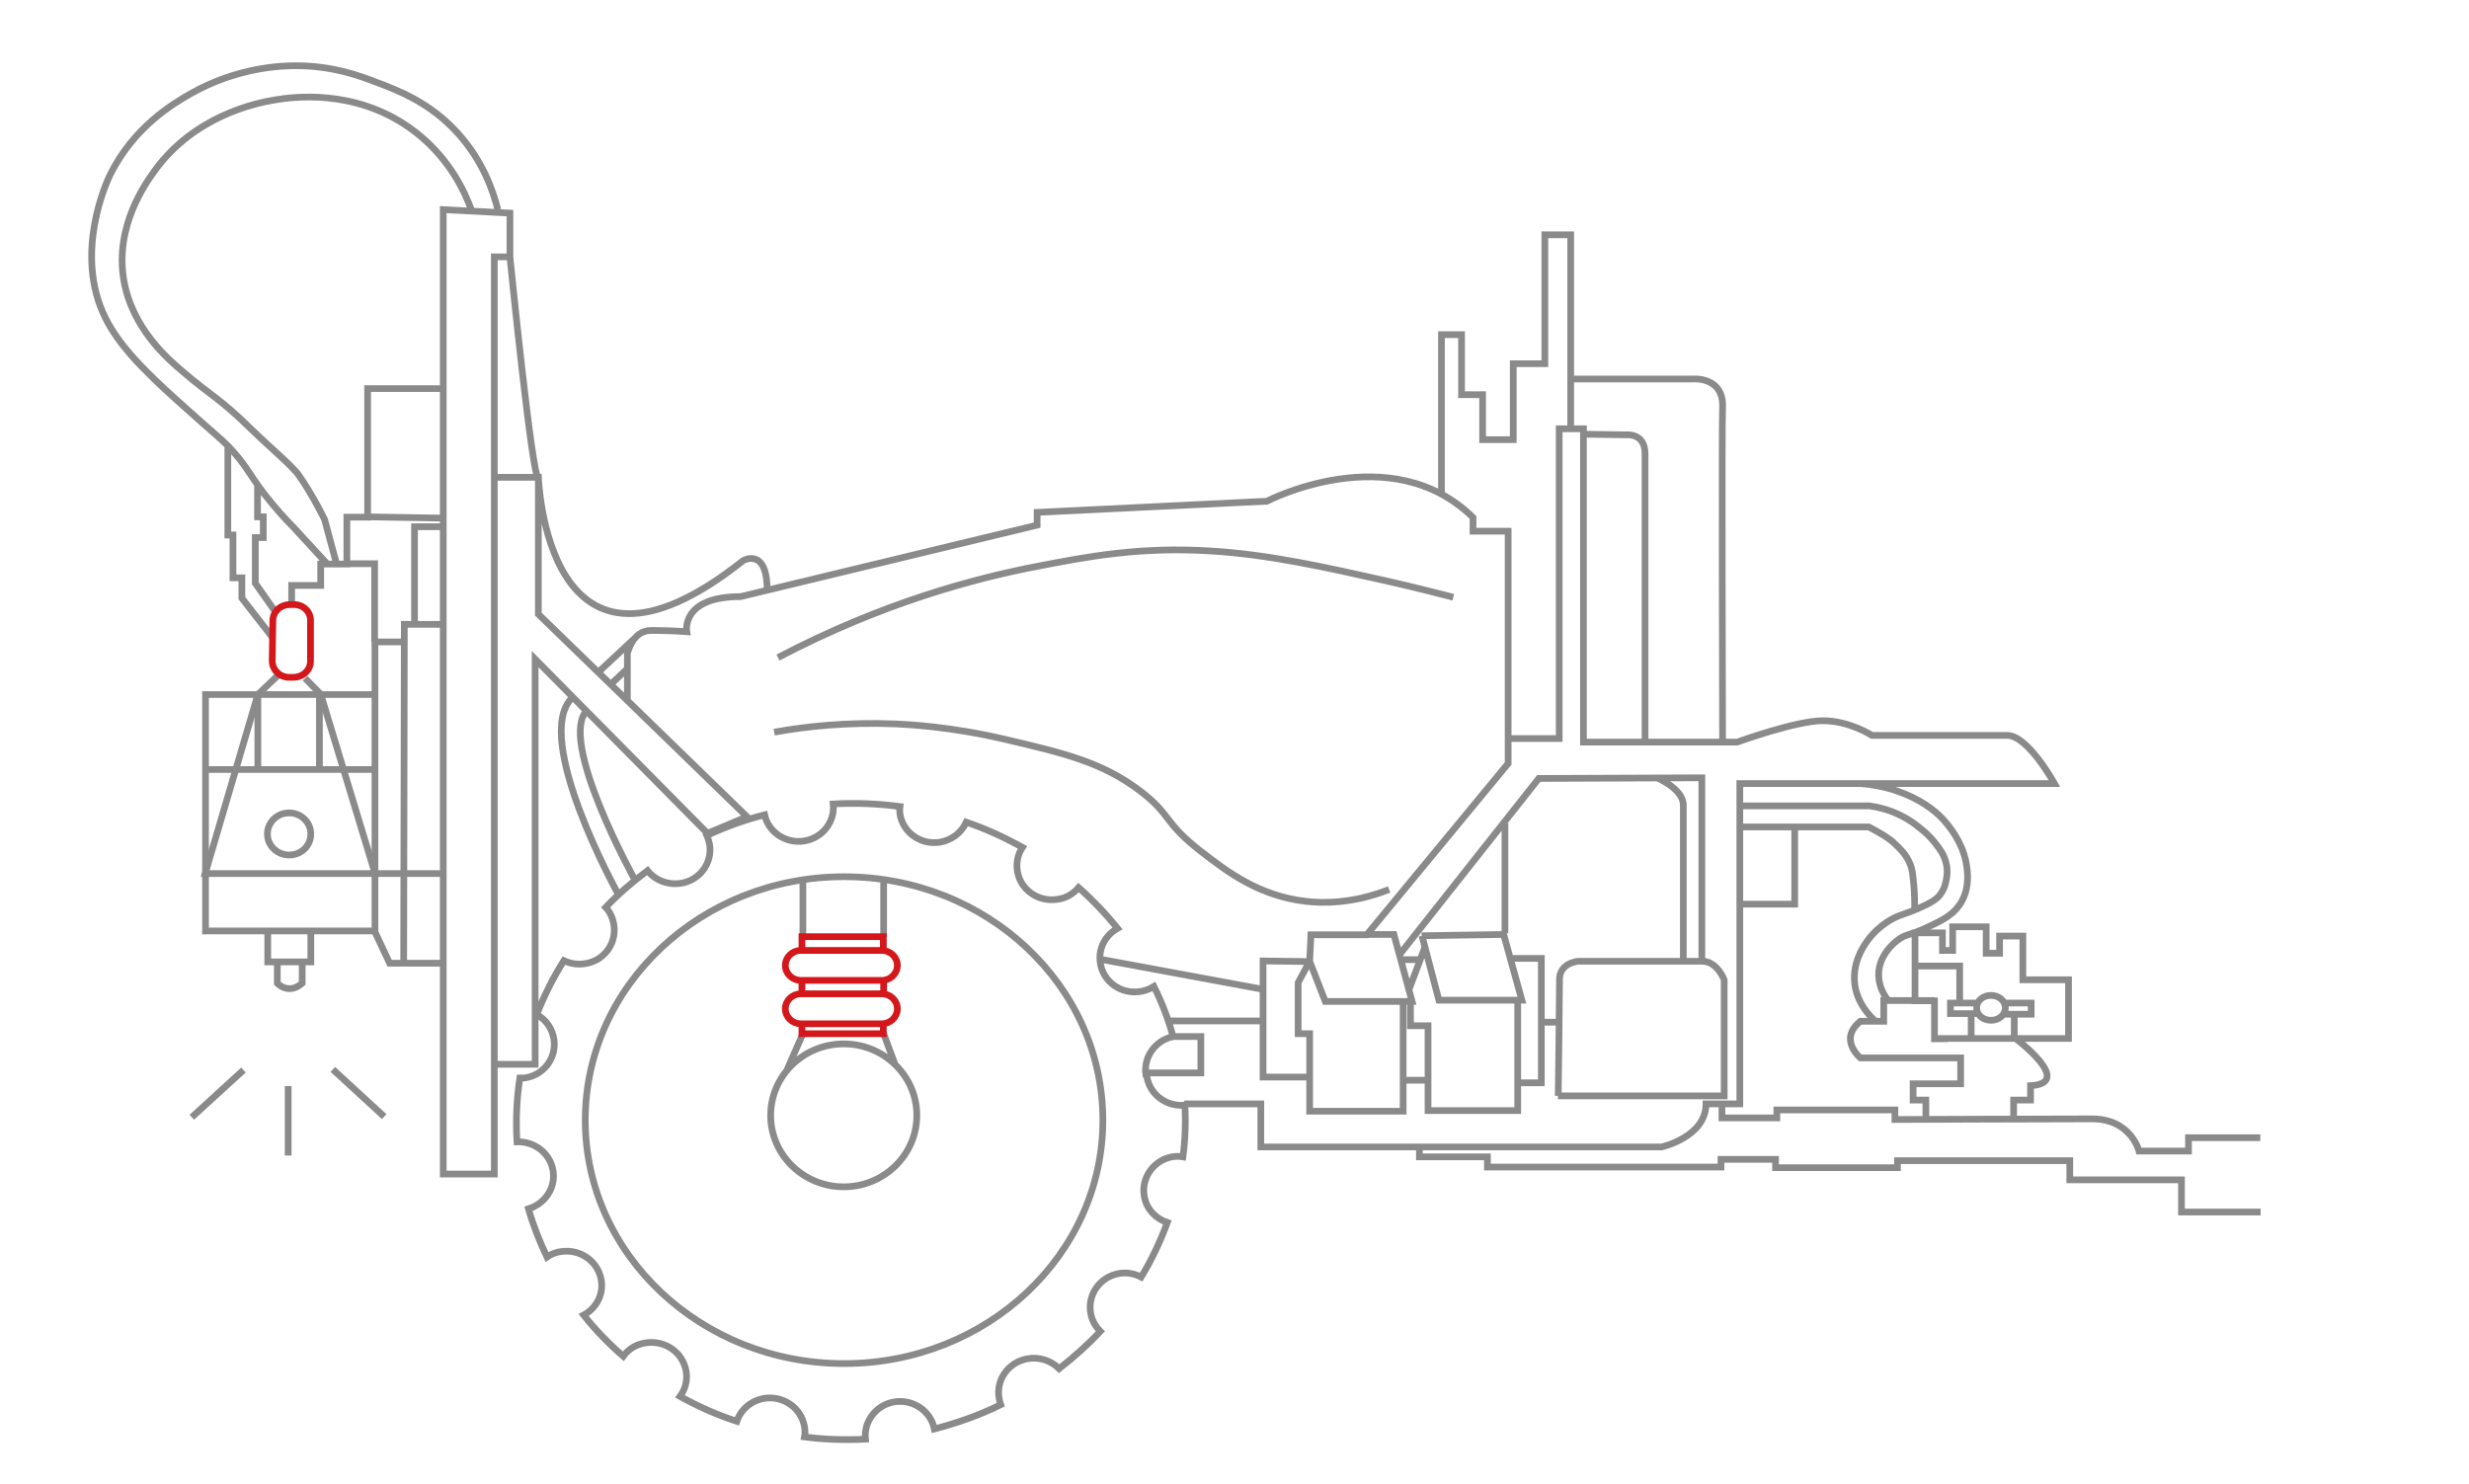 <?xml version="1.0" encoding="UTF-8"?>
<svg id="Livello_1" xmlns="http://www.w3.org/2000/svg" version="1.1" viewBox="0 0 773.7 465.3">
  <!-- Generator: Adobe Illustrator 29.0.0, SVG Export Plug-In . SVG Version: 2.1.0 Build 186)  -->
  <defs>
    <style>
      .st0 {
        stroke-width: 2.4px;
      }

      .st0, .st1, .st2, .st3, .st4, .st5, .st6, .st7, .st8 {
        fill: none;
      }

      .st0, .st1, .st2, .st4, .st5, .st6, .st7, .st8 {
        stroke-miterlimit: 10;
      }

      .st0, .st6, .st7, .st8 {
        stroke: #d41317;
      }

      .st1 {
        stroke: #8a8a8b;
      }

      .st1, .st2, .st4, .st6 {
        stroke-width: 2.1px;
      }

      .st2, .st3, .st5 {
        stroke: #878787;
      }

      .st3 {
        stroke-miterlimit: 10;
        stroke-width: 2.1px;
      }

      .st4 {
        stroke: #d3171a;
      }

      .st5 {
        stroke-width: 1.9px;
      }

      .st7 {
        stroke-width: 2.3px;
      }

      .st8 {
        stroke-width: 2.2px;
      }
    </style>
  </defs>
  <g>
    <path class="st2" d="M-723.6-40.5h-42.6v13.4h42.6v-13.4ZM-738.8-1.9v-25.2M-516.5-27.1V-1.9M-487.8-40.5h-42.6v13.4h42.6v-13.4ZM-503.1-1.9v-25.2M-516.5,11.4v4.7h-222.3v-4.7M-487.8,11.4V-.8h-57.6v-85.8h-162.6V-1h-58.8v12.5h72.2V-61h135.9V11.5h71,0ZM-752.2,11.4v4.7h-35.5v25.6H-169v-25.6h-28.5V-61.1h28.5v-25.6h-349.9v25.6h56.7V16.1h-40.9v-4.7M-752.2-27.1V-1.9M-221.8,16.2h-216V-61h216V16.2h0Z"/>
    <g>
      <path class="st2" d="M-686.5-74.1c0,3.3-2.7,6.1-6.1,6.1s-6.1-2.7-6.1-6.1,2.7-6.1,6.1-6.1,6.1,2.7,6.1,6.1Z"/>
      <path class="st2" d="M-664-74.1c0,3.3-2.7,6.1-6.1,6.1s-6.1-2.7-6.1-6.1,2.7-6.1,6.1-6.1,6.1,2.7,6.1,6.1Z"/>
      <path class="st2" d="M-641.6-74.1c0,3.3-2.7,6.1-6.1,6.1s-6.1-2.7-6.1-6.1,2.7-6.1,6.1-6.1,6.1,2.7,6.1,6.1Z"/>
      <path class="st2" d="M-619.1-74.1c0,3.3-2.7,6.1-6.1,6.1s-6.1-2.7-6.1-6.1,2.7-6.1,6.1-6.1,6.1,2.7,6.1,6.1Z"/>
      <path class="st2" d="M-596.6-74.1c0,3.3-2.7,6.1-6.1,6.1s-6.1-2.7-6.1-6.1,2.7-6.1,6.1-6.1,6.1,2.7,6.1,6.1Z"/>
      <path class="st2" d="M-574.1-74.1c0,3.3-2.7,6.1-6.1,6.1s-6.1-2.7-6.1-6.1,2.7-6.1,6.1-6.1,6.1,2.7,6.1,6.1Z"/>
      <path class="st2" d="M-551.6-74.1c0,3.3-2.7,6.1-6.1,6.1s-6.1-2.7-6.1-6.1,2.7-6.1,6.1-6.1,6.1,2.7,6.1,6.1Z"/>
      <path class="st2" d="M-493.2-74.1c0,3.3-2.7,6.1-6.1,6.1s-6.1-2.7-6.1-6.1,2.7-6.1,6.1-6.1,6.1,2.7,6.1,6.1Z"/>
      <path class="st2" d="M-470.7-74.1c0,3.3-2.7,6.1-6.1,6.1s-6.1-2.7-6.1-6.1,2.7-6.1,6.1-6.1,6.1,2.7,6.1,6.1Z"/>
      <path class="st2" d="M-448.2-74.1c0,3.3-2.7,6.1-6.1,6.1s-6.1-2.7-6.1-6.1,2.7-6.1,6.1-6.1,6.1,2.7,6.1,6.1Z"/>
      <path class="st2" d="M-425.7-74.1c0,3.3-2.7,6.1-6.1,6.1s-6.1-2.7-6.1-6.1,2.7-6.1,6.1-6.1,6.1,2.7,6.1,6.1Z"/>
      <path class="st2" d="M-403.2-74.1c0,3.3-2.7,6.1-6.1,6.1s-6.1-2.7-6.1-6.1,2.7-6.1,6.1-6.1,6.1,2.7,6.1,6.1Z"/>
      <path class="st2" d="M-380.8-74.1c0,3.3-2.7,6.1-6.1,6.1s-6.1-2.7-6.1-6.1,2.7-6.1,6.1-6.1,6.1,2.7,6.1,6.1Z"/>
      <path class="st2" d="M-358.3-74.1c0,3.3-2.7,6.1-6.1,6.1s-6.1-2.7-6.1-6.1,2.7-6.1,6.1-6.1,6.1,2.7,6.1,6.1Z"/>
      <path class="st2" d="M-333.4-74.1c0,3.3-2.7,6.1-6.1,6.1s-6.1-2.7-6.1-6.1,2.7-6.1,6.1-6.1,6.1,2.7,6.1,6.1Z"/>
      <path class="st2" d="M-310.9-74.1c0,3.3-2.7,6.1-6.1,6.1s-6.1-2.7-6.1-6.1,2.7-6.1,6.1-6.1,6.1,2.7,6.1,6.1Z"/>
      <path class="st2" d="M-288.4-74.1c0,3.3-2.7,6.1-6.1,6.1s-6.1-2.7-6.1-6.1,2.7-6.1,6.1-6.1,6.1,2.7,6.1,6.1Z"/>
      <path class="st2" d="M-265.9-74.1c0,3.3-2.7,6.1-6.1,6.1s-6.1-2.7-6.1-6.1,2.7-6.1,6.1-6.1,6.1,2.7,6.1,6.1Z"/>
      <path class="st2" d="M-243.4-74.1c0,3.3-2.7,6.1-6.1,6.1s-6.1-2.7-6.1-6.1,2.7-6.1,6.1-6.1,6.1,2.7,6.1,6.1Z"/>
      <path class="st2" d="M-220.9-74.1c0,3.3-2.7,6.1-6.1,6.1s-6.1-2.7-6.1-6.1,2.7-6.1,6.1-6.1,6.1,2.7,6.1,6.1Z"/>
      <path class="st2" d="M-198.4-74.1c0,3.3-2.7,6.1-6.1,6.1s-6.1-2.7-6.1-6.1,2.7-6.1,6.1-6.1,6.1,2.7,6.1,6.1Z"/>
      <path class="st2" d="M-176.4-74.1c0,3.3-2.7,6.1-6.1,6.1s-6.1-2.7-6.1-6.1,2.7-6.1,6.1-6.1,6.1,2.7,6.1,6.1Z"/>
      <path class="st7" d="M-586.2-24.6h-80.2c-7.9,0-14.3-6.4-14.3-14.3s6.4-14.3,14.3-14.3h80.2c7.9,0,14.3,6.4,14.3,14.3s-6.4,14.3-14.3,14.3Z"/>
      <path class="st7" d="M-586.2,9.3h-80.2c-7.9,0-14.3-6.4-14.3-14.3s6.4-14.3,14.3-14.3h80.2c7.9,0,14.3,6.4,14.3,14.3s-6.4,14.3-14.3,14.3Z"/>
    </g>
    <line class="st7" x1="-663.6" y1="-25.1" x2="-663.6" y2="-19.9"/>
    <line class="st7" x1="-588.2" y1="-25.1" x2="-588.2" y2="-19.9"/>
    <g>
      <path class="st0" d="M-592.2-53.4c1.9,0,3.4-1.7,3.4-3.8s-1.5-3.8-3.4-3.8l-69.7.2c-1.9,0-3.4,1.7-3.4,3.8s1.5,3.8,3.4,3.8l69.7-.2Z"/>
      <path class="st7" d="M-592.2,16.2c1.9,0,3.4-1.5,3.4-3.4s-1.5-3.4-3.4-3.4l-69.7.2c-1.9,0-3.4,1.5-3.4,3.4s1.5,3.4,3.4,3.4l69.7-.2Z"/>
    </g>
    <polyline class="st2" points="-385.9 -86.3 -385.9 -201.4 -195.9 -201.4 -195.9 -86.6"/>
    <line class="st2" x1="-385.9" y1="-176.6" x2="-195.9" y2="-176.6"/>
    <polygon class="st2" points="-595.1 -138.5 -627.1 -160.7 -657.4 -138.5 -648.3 -138.5 -648.3 -126.6 -604.3 -126.6 -604.3 -138.5 -595.1 -138.5"/>
    <polygon class="st2" points="-416.7 -174.1 -438.9 -142.2 -416.7 -111.9 -416.7 -121 -404.7 -121 -404.7 -165 -416.7 -165 -416.7 -174.1"/>
  </g>
  <g>
    <polygon class="st5" points="945.2 415.1 945.2 362.3 994.7 362.3 994.7 331.2 1013.6 331.2 1013.6 257.4 1044.6 257.4 1044.6 329.5 1465.7 329.5 1465.7 256.5 1498.9 256.5 1498.9 329.5 1521.1 329.5 1521.1 361.8 1563 361.8 1563 415.9 945.2 415.1"/>
    <rect class="st5" x="995.5" y="116.9" width="519.7" height="34"/>
    <polygon class="st5" points="1222.4 100.1 1222.4 82.9 1204.4 82.9 1254.3 49.3 1303.8 82.1 1289.1 82.1 1289.1 100.5 1222.4 100.1"/>
    <polyline class="st5" points="1086.5 328.9 1086.5 303.9 1098.7 303.9 1232.5 239.1 1100.2 174.5 1086.7 174.5 1086.7 151.7"/>
    <path class="st8" d="M1265.9,329.4h-51.6c-1.8,0-3.3-1.5-3.3-3.3s1.5-3.3,3.3-3.3h51.6c1.8,0,3.3,1.5,3.3,3.3s-1.5,3.3-3.3,3.3Z"/>
    <path class="st8" d="M1249,262.7l-46.5,22.3c-1.6.8-3.6,0-4.4-1.5-.8-1.6,0-3.6,1.5-4.3l46.5-22.3c1.6-.8,3.6,0,4.4,1.5.8,1.6,0,3.6-1.5,4.3Z"/>
    <path class="st8" d="M1251,260.5s16.4-5.7,21.5,8c5.4,14.7-9.2,18.6-9.2,18.6l-58.1,16.2s-11.8,3-14.2-5.7c-2.8-10.1,9.7-12.2,9.7-12.2"/>
    <path class="st8" d="M1211.3,324.2s-12.6,3.1-14.6-5.7c-2.1-9.6,9-11.3,9-11.3l57.9-14s15.5-4.7,19.3,13.1c3.1,14.6-15,17.2-15,17.2"/>
    <line class="st8" x1="1208.8" y1="301.9" x2="1209.8" y2="306"/>
    <line class="st8" x1="1262.4" y1="287.3" x2="1263.7" y2="292.9"/>
    <path class="st5" d="M1404.1,169.7c0,1.8-1.5,3.3-3.3,3.3s-3.3-1.5-3.3-3.3,1.5-3.3,3.3-3.3,3.3,1.5,3.3,3.3Z"/>
    <line class="st5" x1="1383.2" y1="167.2" x2="1383.3" y2="167.2"/>
    <polyline class="st5" points="1383.2 167.2 1257 226.8 1128.1 164.1 1128.1 150.2"/>
    <path class="st5" d="M1394.6,186.4c1.9.7,4,1.2,6.2,1.2,9.9,0,17.9-8,17.9-17.9s-8-17.9-17.9-17.9-16.4,6.7-17.6,15.4"/>
    <path class="st5" d="M1394.6,186.4l-112,52.6,112.6,54.8c1.8-.6,3.6-1,5.6-1,9.9,0,17.9,8,17.9,17.9s-8,17.9-17.9,17.9-17.3-7.6-17.8-17l-125.6-60.1-129.4,61.9v15.9"/>
    <line class="st5" x1="1394.6" y1="186.4" x2="1395.3" y2="186.1"/>
    <path class="st5" d="M1397.5,310.6c0,1.8,1.5,3.3,3.3,3.3s3.3-1.5,3.3-3.3-1.5-3.3-3.3-3.3-3.3,1.5-3.3,3.3Z"/>
  </g>
  <g>
    <polyline class="st2" points="1884.2 152.3 1884.2 351.8 1962.2 376.3 2054.7 376.3 2067.9 340.8"/>
    <path class="st2" d="M1900.3,278.9c0,3.2-2.6,5.8-5.8,5.8s-5.8-2.6-5.8-5.8,2.6-5.8,5.8-5.8,5.8,2.6,5.8,5.8Z"/>
    <polyline class="st2" points="1903.6 357.6 1903.6 151.7 1846.1 151.7 1846.1 415.9 2393.5 415.9 2393.5 151.7 2336.1 151.7 2336.1 357.6"/>
    <polyline class="st2" points="2355.5 152.3 2355.5 351.8 2277.5 376.3 2185 376.3 2171.8 340.8"/>
    <path class="st2" d="M2339.4,278.9c0,3.2,2.6,5.8,5.8,5.8s5.8-2.6,5.8-5.8-2.6-5.8-5.8-5.8-5.8,2.6-5.8,5.8Z"/>
    <path class="st6" d="M1938.3,321.6h0c-12.2,0-22-9.9-22-22v-100.6c0-12.2,9.9-22,22-22s22,9.9,22,22v100.6c0,12.2-9.9,22-22,22Z"/>
    <path class="st6" d="M1910.6,299.5h-1.6c-3.1,0-5.7-2.5-5.7-5.7v-89.7c0-3.1,2.5-5.7,5.7-5.7h1.6c3.1,0,5.7,2.5,5.7,5.7v89.7c0,3.1-2.5,5.7-5.7,5.7Z"/>
    <rect class="st6" x="1961" y="198.6" width="12.9" height="101" rx="5.7" ry="5.7"/>
    <path class="st6" d="M2300.4,321.3h0c-12.2,0-22-9.9-22-22v-100.6c0-12.2,9.9-22,22-22s22,9.9,22,22v100.6c0,12.2-9.9,22-22,22Z"/>
    <path class="st6" d="M2272.2,299.5h-1.6c-3.1,0-5.7-2.5-5.7-5.7v-89.7c0-3.1,2.5-5.7,5.7-5.7h1.6c3.1,0,5.7,2.5,5.7,5.7v89.7c0,3.1-2.5,5.7-5.7,5.7Z"/>
    <path class="st6" d="M2330.6,299.5h-1.6c-3.1,0-5.7-2.5-5.7-5.7v-89.7c0-3.1,2.5-5.7,5.7-5.7h1.6c3.1,0,5.7,2.5,5.7,5.7v89.7c0,3.1-2.5,5.7-5.7,5.7Z"/>
    <rect class="st2" x="1974.1" y="185.7" width="31.8" height="124.3"/>
    <rect class="st2" x="2232.5" y="185.7" width="31.8" height="124.3"/>
    <polyline class="st2" points="2006 309.9 2045.9 341.1 2186.9 341.1 2232.5 309.9"/>
    <path class="st2" d="M2232.5,210.8h-85.2c-7.7-6.7-17.8-10.8-28.9-10.8s-21.1,4.1-28.8,10.8h-84.2"/>
    <path class="st2" d="M2005.3,238.5h69.3c-.3,1.9-.4,3.8-.4,5.8,0,24.4,19.8,44.2,44.2,44.2s44.2-19.8,44.2-44.2-.2-3.9-.4-5.8h70.3"/>
    <polyline class="st2" points="2006 185.7 2046.5 155.8 2188.4 155.8 2232.5 185.7"/>
    <path class="st2" d="M2104.4,362.5c0,7.5-6,13.5-13.5,13.5s-13.5-6-13.5-13.5,6-13.5,13.5-13.5,13.5,6,13.5,13.5Z"/>
    <path class="st2" d="M2096.3,362.5c0,3-2.4,5.4-5.4,5.4s-5.4-2.4-5.4-5.4,2.4-5.4,5.4-5.4,5.4,2.4,5.4,5.4Z"/>
    <path class="st2" d="M2161.4,362.5c0,7.5-6,13.5-13.5,13.5s-13.5-6-13.5-13.5,6-13.5,13.5-13.5,13.5,6,13.5,13.5Z"/>
    <path class="st2" d="M2153.3,362.5c0,3-2.4,5.4-5.4,5.4s-5.4-2.4-5.4-5.4,2.4-5.4,5.4-5.4,5.4,2.4,5.4,5.4Z"/>
  </g>
  <g>
    <line class="st2" x1="2754.2" y1="139.1" x2="2754.2" y2="129.7"/>
    <line class="st2" x1="2754.2" y1="176.3" x2="2754.2" y2="163.4"/>
    <line class="st2" x1="2754.2" y1="210.2" x2="2754.2" y2="200.6"/>
    <path class="st2" d="M3070.4,205.4c-5.7-42.4-42.1-75.1-86.1-75.1s-57.5,15.8-73,39.8"/>
    <path class="st2" d="M2913,266.8c15.7,22.5,41.8,37.2,71.3,37.2,44.8,0,81.7-33.9,86.3-77.4"/>
    <path class="st2" d="M2901.4,191.4c-2.5,8.2-3.9,16.8-3.9,25.8s1.7,19.4,4.7,28.2"/>
    <path class="st2" d="M3039.7,217.2c0-30.6-24.8-55.3-55.3-55.3s-55.3,24.8-55.3,55.3,24.8,55.3,55.3,55.3,55.3-24.8,55.3-55.3Z"/>
    <circle class="st3" cx="2984.8" cy="219.5" r="44.6" transform="translate(64 872.1) rotate(-16.8)"/>
    <rect class="st2" x="3045.7" y="205.7" width="48.9" height="20.6"/>
    <rect class="st2" x="2877.3" y="170.4" width="51.7" height="20.6"/>
    <rect class="st2" x="2877.3" y="245.8" width="51.7" height="20.6"/>
    <rect class="st2" x="3082.5" y="177.8" width="12.1" height="48.4"/>
    <line class="st2" x1="2889.3" y1="245.8" x2="2889.3" y2="266.4"/>
    <line class="st2" x1="2889.3" y1="170.1" x2="2889.3" y2="190.6"/>
    <line class="st6" x1="2745.5" y1="120.2" x2="2832.3" y2="120.2"/>
    <path class="st6" d="M2824.3,109.7c0-2.7-2.2-4.8-4.8-4.8s-4.8,2.2-4.8,4.8,2.2,4.8,4.8,4.8,4.8-2.2,4.8-4.8Z"/>
    <path class="st6" d="M2809,109.7c0-2.7-2.2-4.8-4.8-4.8s-4.8,2.2-4.8,4.8,2.2,4.8,4.8,4.8,4.8-2.2,4.8-4.8Z"/>
    <path class="st6" d="M2793.7,109.7c0-2.7-2.2-4.8-4.8-4.8s-4.8,2.2-4.8,4.8,2.2,4.8,4.8,4.8,4.8-2.2,4.8-4.8Z"/>
    <path class="st6" d="M2778.4,109.7c0-2.7-2.2-4.8-4.8-4.8s-4.8,2.2-4.8,4.8,2.2,4.8,4.8,4.8,4.8-2.2,4.8-4.8Z"/>
    <path class="st6" d="M2763.1,109.7c0-2.7-2.2-4.8-4.8-4.8s-4.8,2.2-4.8,4.8,2.2,4.8,4.8,4.8,4.8-2.2,4.8-4.8Z"/>
    <rect class="st6" x="2760.5" y="129.7" width="57.2" height="6.1"/>
    <rect class="st6" x="2760.5" y="166.8" width="57.2" height="6.1"/>
    <rect class="st6" x="2760.5" y="204.1" width="57.2" height="6.1"/>
    <path class="st6" d="M2754.2,163.4c-3.6-2.8-5.9-7.2-5.9-12.2,0-8.6,6.9-15.5,15.5-15.5h50.3c8.6,0,15.5,6.9,15.5,15.5s-6.9,15.5-15.5,15.5h-50.3c-3.6,0-7-1.2-9.6-3.3"/>
    <path class="st6" d="M2754.2,200.6c-3.6-2.8-5.9-7.2-5.9-12.2,0-8.6,6.9-15.5,15.5-15.5h50.3c8.6,0,15.5,6.9,15.5,15.5s-6.9,15.5-15.5,15.5h-50.3c-3.6,0-7-1.2-9.6-3.3"/>
    <polyline class="st2" points="2754.2 210.2 2848.4 210.2 2848.4 227.7 2729.3 227.7 2729.3 210.2 2754.2 210.2"/>
    <rect class="st2" x="2729.3" y="398.5" width="119.1" height="17.5"/>
    <rect class="st2" x="2740.5" y="227.7" width="97.2" height="170.8"/>
    <path class="st2" d="M3230.3,378.4c6.8-2.4,11.6-8.9,11.6-16.5V68.5c0-9.7-7.8-17.5-17.5-17.5h-477.6c-9.7,0-17.5,7.8-17.5,17.5v293.4c0,7.6,4.8,14.1,11.6,16.5"/>
    <polyline class="st2" points="3133.8 379.4 2985.6 379.4 2837.3 379.4"/>
    <path class="st2" d="M3217,99.4v-7.1c0-9.7-7.8-17.5-17.5-17.5h-427.8c-9.7,0-17.5,7.9-17.5,17.5v7.1"/>
    <line class="st2" x1="3217" y1="139.1" x2="3217" y2="129.7"/>
    <line class="st2" x1="3217" y1="176.3" x2="3217" y2="163.4"/>
    <line class="st2" x1="3217" y1="210.2" x2="3217" y2="200.6"/>
    <polyline class="st2" points="3133.9 354.7 2985.6 354.7 2837.3 354.7"/>
    <polyline class="st6" points="3217 129.7 3225.7 129.7 3225.7 99.4 3138.8 99.4 3138.8 129.7 3217 129.7"/>
    <line class="st6" x1="3225.7" y1="120.2" x2="3138.8" y2="120.2"/>
    <path class="st6" d="M3146.8,109.7c0-2.7,2.2-4.8,4.8-4.8s4.8,2.2,4.8,4.8-2.2,4.8-4.8,4.8-4.8-2.2-4.8-4.8Z"/>
    <path class="st6" d="M3162.1,109.7c0-2.7,2.2-4.8,4.8-4.8s4.8,2.2,4.8,4.8-2.2,4.8-4.8,4.8-4.8-2.2-4.8-4.8Z"/>
    <path class="st6" d="M3177.4,109.7c0-2.7,2.2-4.8,4.8-4.8s4.8,2.2,4.8,4.8-2.2,4.8-4.8,4.8-4.8-2.2-4.8-4.8Z"/>
    <path class="st6" d="M3192.7,109.7c0-2.7,2.2-4.8,4.8-4.8s4.8,2.2,4.8,4.8-2.2,4.8-4.8,4.8-4.8-2.2-4.8-4.8Z"/>
    <path class="st6" d="M3208,109.7c0-2.7,2.2-4.8,4.8-4.8s4.8,2.2,4.8,4.8-2.2,4.8-4.8,4.8-4.8-2.2-4.8-4.8Z"/>
    <rect class="st6" x="3153.5" y="129.7" width="57.2" height="6.1"/>
    <rect class="st6" x="3153.5" y="166.8" width="57.2" height="6.1"/>
    <rect class="st6" x="3153.5" y="204.1" width="57.2" height="6.1"/>
    <path class="st6" d="M3217,163.4c3.6-2.8,5.9-7.2,5.9-12.2,0-8.6-6.9-15.5-15.5-15.5h-50.3c-8.6,0-15.5,6.9-15.5,15.5s6.9,15.5,15.5,15.5h50.3c3.6,0,7-1.2,9.6-3.3"/>
    <path class="st6" d="M3217,200.6c3.6-2.8,5.9-7.2,5.9-12.2,0-8.6-6.9-15.5-15.5-15.5h-50.3c-8.6,0-15.5,6.9-15.5,15.5s6.9,15.5,15.5,15.5h50.3c3.6,0,7-1.2,9.6-3.3"/>
    <polyline class="st2" points="3217 210.2 3122.8 210.2 3122.8 227.7 3241.9 227.7 3241.9 210.2 3217 210.2"/>
    <rect class="st2" x="3122.8" y="398.5" width="119.1" height="17.5"/>
    <rect class="st2" x="3133.5" y="227.7" width="97.2" height="170.8"/>
    <line class="st2" x1="2700.1" y1="415.9" x2="3271" y2="415.9"/>
    <polyline class="st6" points="2754.2 129.7 2745.5 129.7 2745.5 99.4 2832.3 99.4 2832.3 129.7 2754.2 129.7"/>
  </g>
  <path class="st1" d="M80.8,217.8v23.4M126.5,301.9l.2-106.2h12.4M139.4,301.9h-17.3l-4.7-10M129.9,195.5v-30.4h9.5M138.9,65.7v302.3h16V80.5h4.9v-13.7l-20.9-1.1ZM154.8,149.6h13.9v42.9l65.4,63.5-12.4,5.2-54-54.6v127h-13.1M139.1,121.8h-23.9v40.3h-6.5v14.7h-8.2v3.6M138.3,162.4l-23.2-.4M108.6,176.7h8.8v24.5M126.3,201.2h-8.8v90.6h-53.1v-74.1h53.1M100.5,178.9v4.6h-9.1v5.8M105.4,176.5l-3.7-13.7c-1.8-3.6-4.3-8.4-7.9-13.6-2-3-8.5-8.3-15.3-14.9-9.9-9.7-12.1-10-21.2-17.8-4.5-3.8-15.9-13.5-18.5-28.7-2.9-16.9,6.9-30.4,9.6-34.2,12.5-17.3,31.7-21.3,37.8-22.3,5.4-.9,24.6-3.6,42.1,8.7,12.5,8.8,17.5,20.6,19.3,25.5M156,65.7c-1.5-6-4.7-15.2-12.4-23.8-8.7-9.7-18.7-13.5-25.6-16.1-5.2-2-13.7-5.2-25.3-5.2-4,0-18.2.3-33.2,8.9-5.4,3.1-17.7,10.4-25.1,25.5-.8,1.7-11.5,24.5-1.3,44.8,4.1,8.2,11.2,15.1,15.5,19.3,3.5,3.4,8.9,8.2,14.4,13.1,6.7,5.9,7.9,6.8,10.4,9.7,4.1,4.7,4.9,7,9.4,12.9,3.5,4.5,6.7,8,9.1,10.4l10.4,11.3M71.4,139.8v27.9h1.6v13.4h2.8v6.4s9.5,12.2,9.5,12.2M80.7,151.6v10.4h1.8v6.5h-2.5v6.3M80,173.5v9.3l6.4,9.1M159.8,80.5s7.1,70.8,8.9,69.1M359.1,337.1c-.9-5.7,2.9-11,8.5-12.2-1.5-5.5-3.5-10.7-6-15.7-1.3.8-2.8,1.4-4.4,1.6-6,.9-11.6-3.2-12.4-9-.7-4.5,1.6-8.7,5.4-10.8-3.7-4.6-7.8-8.9-12.2-12.8-1.7,2-4,3.4-6.8,3.7-6,.9-11.6-3.2-12.4-9-.4-2.6.2-5.2,1.6-7.3-5.6-3.1-11.4-5.8-17.6-7.9-1.5,3.3-4.6,5.7-8.4,6.3-6,.9-11.6-3.2-12.4-9-.1-.7-.1-1.5,0-2.2-6.8-.9-13.8-1.2-20.9-.8.6,5.6-3.4,10.7-9.1,11.6-5.7.9-11.2-2.7-12.4-8.2-6.3,1.6-12.4,3.8-18.1,6.5.4.9.7,1.9.9,3,.8,5.9-3.4,11.3-9.4,12-4,.5-7.8-1.1-10.1-4-4.7,3.5-9.1,7.3-13.1,11.5,1.4,1.5,2.3,3.5,2.6,5.7.8,5.9-3.4,11.3-9.4,12-2.2.3-4.4-.1-6.3-1-3.4,5.4-6.2,11-8.5,16.9,2.9,1.6,4.9,4.4,5.4,7.9.8,5.9-3.4,11.3-9.4,12-.5,0-.9,0-1.3,0-1,6.5-1.3,13.2-.9,20,5.5-.2,10.4,3.6,11.3,9,.9,5.4-2.5,10.4-7.7,12,1.5,5.2,3.5,10.3,5.8,15.1,1.3-.9,2.8-1.5,4.4-1.7,6-.9,11.6,3,12.6,8.9.8,4.6-1.6,8.9-5.5,11,3.7,4.7,7.9,9,12.4,12.9,1.6-2.2,4.1-3.8,7.1-4.2,6-.9,11.6,3,12.6,8.9.5,2.9-.3,5.7-1.9,7.9,5.6,3.1,11.6,5.8,17.8,7.8,1.2-3.7,4.5-6.5,8.6-7.2,6-.9,11.6,3,12.6,8.9.2,1.1.2,2.2,0,3.2,6.2.8,12.6,1,19.1.7-.6-5.6,3.4-10.8,9.1-11.7,5.8-.9,11.3,2.8,12.5,8.5,7.3-1.9,14.3-4.4,20.8-7.6-.2-.6-.4-1.2-.5-1.9-1.1-5.8,2.8-11.4,8.8-12.5,3.8-.7,7.5.6,10,3.1,4.6-3.6,9-7.5,12.9-11.7-1.5-1.5-2.6-3.4-3-5.6-1.1-5.8,2.8-11.4,8.7-12.5,2.5-.5,5,0,7.1,1.1,3.3-5.4,6-11.2,8.2-17.1-3.6-1.2-6.5-4.2-7.2-8.1-1.1-5.8,2.8-11.4,8.7-12.5,1.2-.2,2.3-.2,3.4,0,.7-5.3.9-10.7.6-16.2-5.7.6-11-3.3-11.9-8.9ZM198.8,275.5s-24.2-43.7-14.8-52.9M193.7,280.2s-27.2-49-14.4-61.5M196.6,219.3v-14.5c.1,0,1.4-7.2,7.5-7.2s11.1.4,11.1.4c0,0-2-11,16.9-11l92.9-22.4v-4l72-3.5s38.8-20.2,64.6,5.1v4.3h11v72.8l-44.3,53.7h-17.5l-.4,8.4-14.6-.2v9M187.6,210.6l11.8-11M191.4,214.5l5.2-4.9M168.7,149.1s2.1,75.9,64.2,26.6c0,0,7.5-4.3,7.5,9.3M242.6,229.5c9.8-1.8,22.8-3.2,38-2.6,3.9.2,17.1.8,34.2,4.8,18.3,4.3,30.5,7.1,42.6,16.3,9.8,7.5,7.2,9.8,19,18.9,8.1,6.3,18.1,13.9,32.7,15.6,5,.6,14.6.9,26.2-3.7M243.8,206.1c32.6-17.1,61.5-24.8,81.3-28.6,15.5-3,32.1-6.2,54.3-4.8,18.4,1.1,36.3,5.2,54.7,9.3,8.9,2,16.2,3.9,21.3,5.2M344.5,300.6l51.3,9.5v9.9h-29.1M367.7,324.9h8.6v11.4h-17.1M472.4,231.5h16.2v-97.1h7.6v98.2h43.7M345.6,351.1c0,42.1-36.3,76.3-81.1,76.3s-81.1-34.2-81.1-76.3,36.3-76.3,81.1-76.3,81.1,34.2,81.1,76.3ZM445.6,293.3l5.3,20.2h26l-5.7-20.6-25.7.4ZM475.6,314.5v33.6h-28.1v-26.6h-5.5v-7.4M441.6,310l4.8-12.8M439.7,314.3v34h-29.3v-24.3h-3.6v-16l3.6-6.7,4.9,12.6h27.2l-5.7-21h-8.6M438.5,300.8h5.9M473.1,300.4h9.9v39h-6.8M447.3,338.6h-7M395.8,320.1v17.5h14.4M438.5,299.3l43.7-55.3,51.1-.2v56.6M471.6,258.1v34.4M519,243.7s8.5,3.4,8.5,8.7v48.2M488.2,343.5h52.1v-36.4s-2.2-5.8-6.8-5.8h-39s-5.8.5-5.8,5.7-.4,36.5-.4,36.5ZM483.2,320.4h5.5M491.7,118.8h38.6s9.9-1,9.5,8.9c-.3,6.7,0,100.4,0,104.9.1,0,.2,0,.2,0h4.4s18.4-6.7,26.8-6.7,15.4,4.6,15.4,4.6h42.4c6.5,0,14.8,15.1,14.8,15.1h-98.6v100.4h-10.6c0,10.4-13.9,13.5-13.9,13.5h-125.6v-13.5h-24M496.1,136.1l13.7.2s5.7-.6,5.7,5.9v89.9M492.2,133.8v-60.2h-8.1v40.4h-9.9v23.8h-9.6v-14.1h-6.6v-18.8h-6.3v50M444.8,359.8v2.8h21.3v3.2h73.2v-2.4h17.1v2.6h38.2v-2.2h54v6h35v10.1h24.8M708.3,356.6h-22.5v4.2h-15.5s-2.5-10.1-14.7-10.1-61.8.2-61.8.2v-3h-37v2.5h-17.2v-4.2M287.3,349.6c0,12.4-10.3,22.4-22.9,22.4s-22.9-10-22.9-22.4,10.3-22.4,22.9-22.4,22.9,10,22.9,22.4ZM607.7,325.5h40.5v-18.4h-14.3v-13.7h-7.3v5.4h-4.2v-8.3h-10.5v7.4h-3.2v-5.5h-8.6v21.3h6.1v11.9h1.6ZM628.4,315.9c0,2.2-2,3.9-4.5,3.9s-4.5-1.7-4.5-3.9,2-3.9,4.5-3.9,4.5,1.7,4.5,3.9ZM619.6,314.4h-8.4v3.3h8.4M627.9,317.9h8.6v-3.5h-8.1M614.1,314.2v-11.4h-13.6M617.7,317.8v7.8M631.2,317.3v7.8M606.2,313.6h-15.9v6.4c0,0,0,.1,0,.1h-7.3c-7.1,5.7,0,11.5,0,11.5h31.4v8.1h-14.9v5.1h4v5.8M631,350.4v-5.6h5.3v-4.5h0c14-.8-4.7-14.8-4.7-14.8M591.5,313.3c-.9-1.1-2.7-3.8-2.8-7.6-.1-6.4,5.2-10.5,6.1-11.1,2.5-1.9,3.1-1.2,8.4-3.6,5-2.3,8.4-3.9,10.8-7.3,3.2-4.5,2.6-9.8,2.4-11.4-.7-6.3-3.8-11.4-7.6-15.6-2.7-2.9-7.4-6.4-14.4-8.8-3.4-1.2-8.7-2.2-10.8-2.2M587.3,319.7c-1.4-1.3-5-4.9-6-10.6-1.1-7,2.5-12.3,3.8-14.1.8-1.2,4.3-5.7,10.1-8,1.9-.7,4.6-1.5,8.6-3.5,1.9-1,3.1-1.7,4.1-3,1.6-2,1.9-4.2,2.1-5.3.4-2.3,0-4.2-.2-4.8-.6-2.5-1.8-4.1-3.2-5.9-1.8-2.4-3.6-3.9-4.9-4.9-1.2-1-3.3-2.7-6.5-4.2-3.3-1.6-6.5-2.4-9.3-2.8h-41M544.8,259.2h40.8c3.5,1.8,6.3,3.5,7.9,5,2,1.9,3.9,3.7,5.1,6.7.7,1.7.8,3.3,1.1,6.3.3,3.2.3,5.8.3,7.7M562.4,259.4v24h-17.4M83.9,291.9v9.6h13.5v-9.7h-13.5ZM86.9,301.9v6.3s3.4,3.8,7.8,0v-6.4M64.4,241.2h53.1M97.4,261.4c0,3.7-3,6.6-6.8,6.6s-6.8-3-6.8-6.6,3-6.6,6.8-6.6,6.8,3,6.8,6.6ZM100.1,241.2v-23.4M251.6,324l-5,11.4M276.9,324l3.6,9.7M251.6,293.8v-18M276.9,293.8v-18.1"/>
  <path class="st4" d="M276.3,307.3h-25.3c-2.7,0-4.9-2.1-4.9-4.7s2.2-4.7,4.9-4.7h25.3c2.7,0,4.9,2.1,4.9,4.7s-2.2,4.7-4.9,4.7ZM276.3,320.9h-25.3c-2.7,0-4.9-2.1-4.9-4.7s2.2-4.7,4.9-4.7h25.3c2.7,0,4.9,2.1,4.9,4.7s-2.2,4.7-4.9,4.7ZM251.3,297.7v-4.1h25.5v4.1M251.3,312v-4.1M276.9,312v-4.1M251.3,321v3h25.5v-3"/>
  <path class="st1" d="M87.3,211.5l-6.5,6.2-16.5,56.1h75.1M95.6,212.6l4.9,5,17,56.1"/>
  <path class="st4" d="M90.6,212.3h1.3c3,0,5.4-2.2,5.4-5.1v-12.5c.2-2.8-2.2-5.2-5.1-5.2h-1.3c-3,0-5.4,2.2-5.4,5.1l-.2,12.5c0,2.8,2.3,5.2,5.3,5.2Z"/>
  <path class="st1" d="M90.3,340.4v21.8M76.3,335.4l-16.2,14.8M104.3,335.2l16.1,14.8"/>
</svg>
